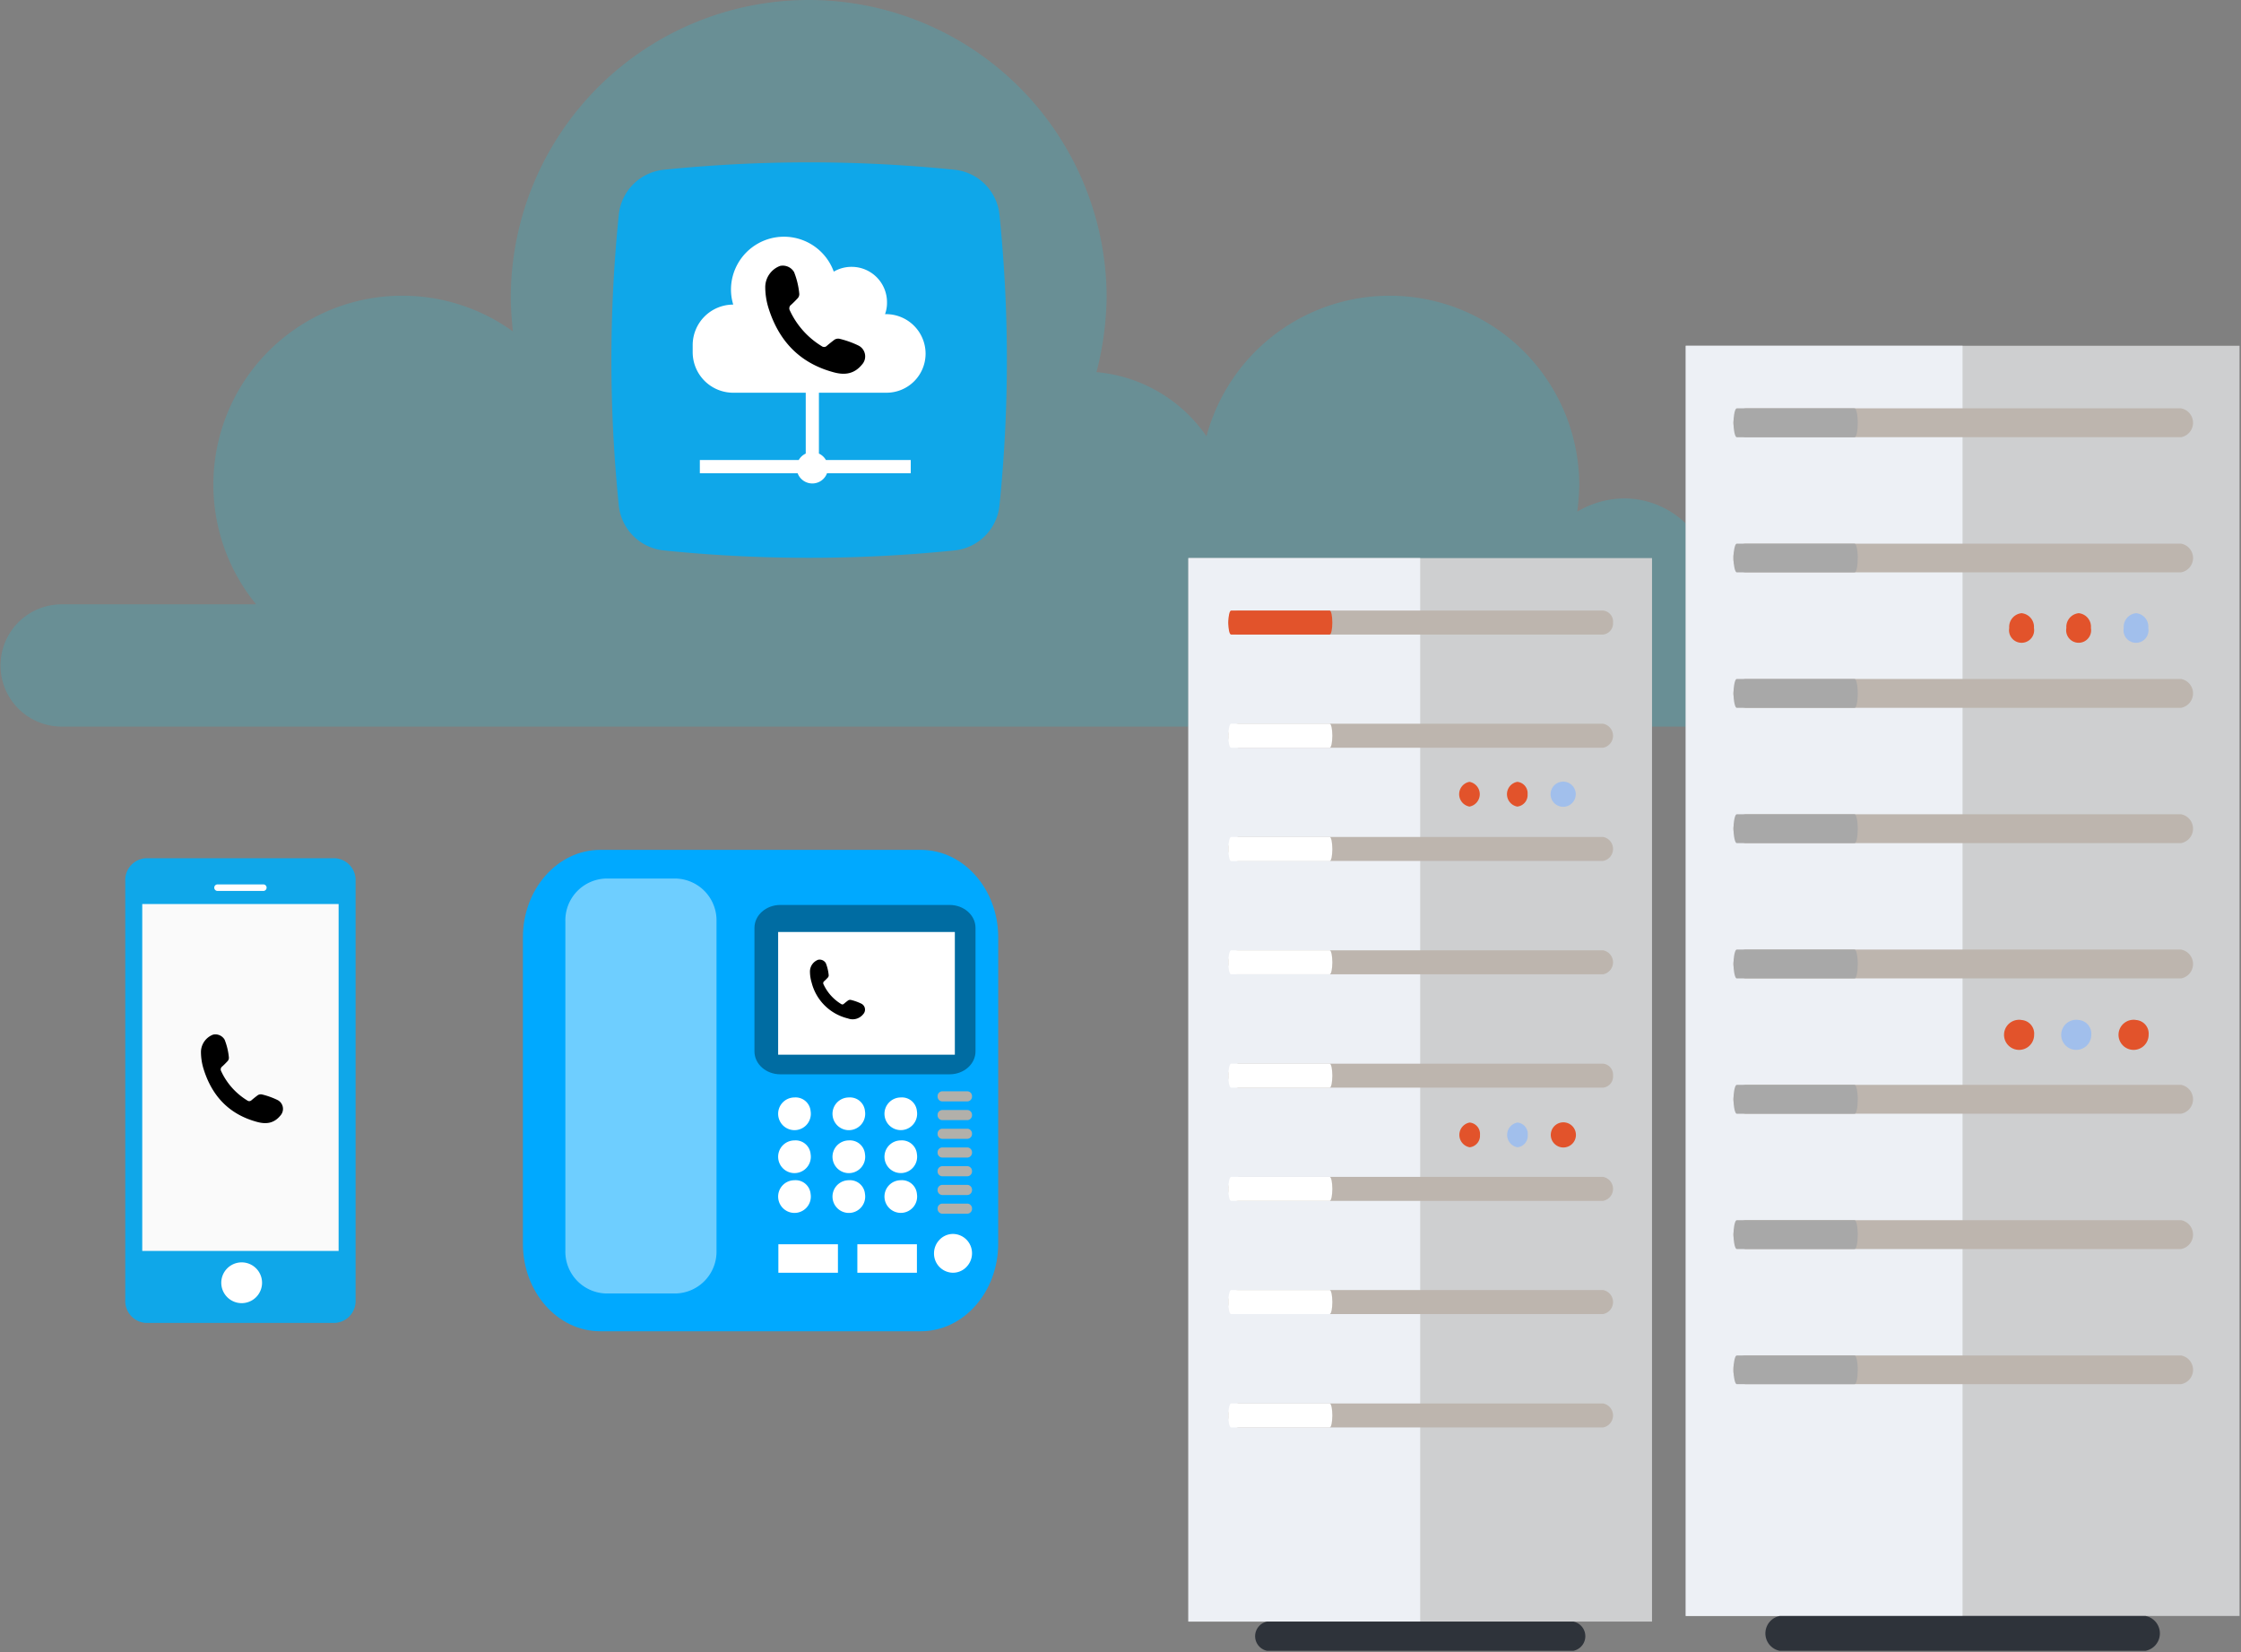 <svg width="510" height="376" viewBox="0 0 510 376" xmlns="http://www.w3.org/2000/svg"><rect x="0" y="0" width="510" height="376" fill="#808080" stroke="none"/><path opacity=".2" d="M411.092 137.775h-21.786a25.43 25.43 0 0 0 .463-4.172 20.18 20.18 0 0 0-20.166-20.166 21.11 21.11 0 0 0-10.663 3.013c.27-1.998.425-4.011.464-6.027a43.16 43.16 0 0 0-37.541-42.753 43.152 43.152 0 0 0-47.297 31.624 33.956 33.956 0 0 0-25.037-14.6 71.156 71.156 0 0 0 2.316-17.154A67.804 67.804 0 0 0 184.044 0a67.802 67.802 0 0 0-67.8 67.54c0 2.782.231 5.331.463 7.881a42.998 42.998 0 0 0-58.414 62.122H13.791a13.91 13.91 0 0 0 0 27.816h397.301A13.947 13.947 0 0 0 425 151.454a13.742 13.742 0 0 0-4.109-9.732 13.752 13.752 0 0 0-9.799-3.947Z" fill="#11D1ED"/><path d="M140.822 115.019a325.875 325.875 0 0 1 0-66.139 11.458 11.458 0 0 1 10.248-10.248 325.822 325.822 0 0 1 66.139 0 11.456 11.456 0 0 1 10.248 10.25 325.73 325.73 0 0 1 0 66.139 11.455 11.455 0 0 1-10.248 10.249 326.024 326.024 0 0 1-66.139 0 11.462 11.462 0 0 1-10.248-10.251Z" fill="#0FA7E9"/><path d="M201.412 71.496h.256a9.001 9.001 0 0 1 8.974 8.974v.037a8.9 8.9 0 0 1-2.617 6.281 8.896 8.896 0 0 1-6.292 2.59h-15.366v13.85a3.581 3.581 0 0 1 1.594 1.464h19.307v3h-19.055a3.564 3.564 0 0 1-6.692 0h-22.253v-3h22.505a3.574 3.574 0 0 1 1.594-1.463v-13.85h-16.5a9.228 9.228 0 0 1-9.229-9.23v-1.6a9.23 9.23 0 0 1 9.23-9.227 11.732 11.732 0 0 1-.513-3.4v-.027A12.056 12.056 0 0 1 184.458 55.5a12.058 12.058 0 0 1 5.29 6.32 7.943 7.943 0 0 1 4.037-1.089h.068a8.043 8.043 0 0 1 8.008 8.076 7.445 7.445 0 0 1-.449 2.69Z" fill="white"/><path d="M174.154 65.274a5.186 5.186 0 0 1 3.366-4.752 2.97 2.97 0 0 1 3.2 1.415 17.844 17.844 0 0 1 1.176 4.913 1.367 1.367 0 0 1-.442 1.112c-.451.485-.919.957-1.41 1.4a1 1 0 0 0-.3 1.28 18.727 18.727 0 0 0 7.294 8.162.868.868 0 0 0 1.129-.1c.522-.442 1.056-.87 1.6-1.285a1.523 1.523 0 0 1 1.356-.3 21.33 21.33 0 0 1 4.245 1.525 2.759 2.759 0 0 1 1.42 3.227 2.76 2.76 0 0 1-.62 1.102c-1.724 2.107-3.837 2.443-6.338 1.782-7.79-2.059-12.595-7.132-14.951-14.694a16.152 16.152 0 0 1-.725-4.787Z" fill="black"/><path d="M270.445 127.013H375.96v242.036H270.445V127.013Z" fill="#CECFD0"/><path d="M270.445 127.013h52.758v242.036h-52.758V127.013Z" fill="#EDF0F5"/><path d="M364.828 138.955h-83.037a2.773 2.773 0 0 0-2.261 2.729 2.779 2.779 0 0 0 2.261 2.73h83.037a2.545 2.545 0 0 0 2.26-2.729 2.52 2.52 0 0 0-2.26-2.73Zm0 25.76h-83.037a2.773 2.773 0 0 0-2.261 2.73 2.778 2.778 0 0 0 2.261 2.729h83.037a2.773 2.773 0 0 0 2.261-2.729 2.779 2.779 0 0 0-2.261-2.73Zm0 25.761h-83.036a2.773 2.773 0 0 0-2.261 2.73 2.778 2.778 0 0 0 2.261 2.729h83.037a2.773 2.773 0 0 0 2.261-2.729 2.779 2.779 0 0 0-2.261-2.73h-.001Zm0 25.804h-83.036a2.773 2.773 0 0 0-2.261 2.73 2.778 2.778 0 0 0 2.261 2.729h83.037a2.773 2.773 0 0 0 2.261-2.729 2.779 2.779 0 0 0-2.261-2.73h-.001Zm0 25.797h-83.036a2.773 2.773 0 0 0-2.261 2.73 2.778 2.778 0 0 0 2.261 2.729h83.037a2.547 2.547 0 0 0 1.684-.906 2.55 2.55 0 0 0 .576-1.823 2.523 2.523 0 0 0-.568-1.831 2.52 2.52 0 0 0-1.693-.899Zm0 25.764h-83.036a2.773 2.773 0 0 0-2.261 2.729 2.779 2.779 0 0 0 2.261 2.73h83.037a2.773 2.773 0 0 0 2.261-2.73 2.778 2.778 0 0 0-2.261-2.729h-.001Zm0 25.759h-83.036a2.775 2.775 0 0 0-2.262 2.731 2.776 2.776 0 0 0 2.262 2.73h83.037a2.775 2.775 0 0 0 2.262-2.73 2.777 2.777 0 0 0-2.262-2.731h-.001Zm0 25.806h-83.036a2.773 2.773 0 0 0-2.261 2.729 2.779 2.779 0 0 0 2.261 2.73h83.037a2.773 2.773 0 0 0 2.261-2.73 2.778 2.778 0 0 0-2.261-2.729h-.001Z" fill="#BDB5AE"/><path d="M302.607 138.955H280.17c-.343 0-.639 1.237-.639 2.729s.255 2.729.639 2.729h22.437c.343 0 .6-1.237.6-2.729-.006-1.536-.262-2.729-.6-2.729Z" fill="#E2532B"/><path d="M302.607 164.715H280.17c-.343 0-.639 1.237-.639 2.729s.255 2.729.639 2.729h22.437c.343 0 .6-1.237.6-2.729s-.262-2.729-.6-2.729Zm0 25.761H280.17c-.343 0-.639 1.237-.639 2.729s.3 2.771.639 2.771h22.437c.343 0 .6-1.235.6-2.729s-.262-2.771-.6-2.771Zm0 25.804H280.17c-.343 0-.639 1.235-.639 2.729s.255 2.729.639 2.729h22.437c.343 0 .6-1.237.6-2.729s-.262-2.729-.6-2.729Zm0 25.797H280.17c-.343 0-.639 1.237-.639 2.729s.255 2.729.639 2.729h22.437c.343 0 .6-1.237.6-2.729-.006-1.529-.262-2.729-.6-2.729Zm0 25.764H280.17c-.343 0-.639 1.237-.639 2.729s.255 2.729.639 2.729h22.437c.343 0 .6-1.235.6-2.729s-.262-2.729-.6-2.729Zm0 25.759H280.17c-.343 0-.639 1.237-.639 2.732s.255 2.729.639 2.729h22.437c.343 0 .6-1.237.6-2.729s-.262-2.732-.6-2.732Zm0 25.806H280.17c-.343 0-.639 1.237-.639 2.729s.255 2.729.639 2.729h22.437c.343 0 .6-1.237.6-2.729s-.262-2.729-.6-2.729Z" fill="white"/><path d="M334.463 255.473a2.862 2.862 0 0 0 0 5.631 2.64 2.64 0 0 0 2.345-2.814 2.603 2.603 0 0 0-2.345-2.817Z" fill="#E2532B"/><path d="M345.336 255.473a2.862 2.862 0 0 0 0 5.631 2.64 2.64 0 0 0 2.345-2.814 2.608 2.608 0 0 0-2.345-2.817Z" fill="#A1BFEC"/><path d="M356.3 255.473a2.865 2.865 0 0 0-3.05 1.485 2.874 2.874 0 0 0-.295 1.761 2.87 2.87 0 0 0 2.399 2.399 2.867 2.867 0 0 0 3.004-1.576 2.865 2.865 0 0 0-2.058-4.069Zm-21.881-77.537a2.862 2.862 0 0 0 0 5.631 2.863 2.863 0 0 0 0-5.631Zm10.88 0a2.862 2.862 0 0 0 0 5.631 2.64 2.64 0 0 0 2.345-2.814 2.603 2.603 0 0 0-2.345-2.817Z" fill="#E2532B"/><path d="M356.256 177.936a2.865 2.865 0 0 0-3.05 1.485 2.863 2.863 0 1 0 5.35.815 2.865 2.865 0 0 0-2.3-2.3Z" fill="#A1BFEC"/><path d="M358.047 369.049h-69.682a3.388 3.388 0 0 0-1.957 1.176 3.385 3.385 0 0 0 0 4.3 3.388 3.388 0 0 0 1.957 1.176h69.691a3.39 3.39 0 0 0 1.958-5.476 3.39 3.39 0 0 0-1.958-1.176h-.009Z" fill="#2E333A"/><path d="M383.637 78.691h126.03V367.77h-126.03V78.691Z" fill="#CECFD0"/><path d="M383.637 78.691h62.993V367.77h-62.993V78.691Z" fill="#EDF0F5"/><path d="M496.361 92.935h-99.162a3.342 3.342 0 0 0 0 6.569h99.162a3.342 3.342 0 0 0 0-6.569Zm-.001 30.793h-99.162a3.027 3.027 0 0 0-2.729 3.24 3.074 3.074 0 0 0 2.729 3.286h99.162a3.311 3.311 0 0 0 2.73-3.263 3.313 3.313 0 0 0-2.73-3.263Zm.001 30.793h-99.162a3.342 3.342 0 0 0 0 6.569h99.162a3.342 3.342 0 0 0 0-6.569Zm0 30.793h-99.162a3.342 3.342 0 0 0 0 6.569h99.162a3.342 3.342 0 0 0 0-6.569Zm-.001 30.793h-99.162a3.34 3.34 0 0 0 0 6.567h99.162a3.337 3.337 0 0 0 2.728-3.283 3.343 3.343 0 0 0-2.728-3.284Zm0 30.793h-99.162a3.342 3.342 0 0 0 0 6.569h99.162a3.342 3.342 0 0 0 0-6.569Zm0 30.793h-99.162a3.342 3.342 0 0 0 0 6.569h99.162a3.342 3.342 0 0 0 0-6.569Zm0 30.794h-99.162a3.027 3.027 0 0 0-2.729 3.24 3.074 3.074 0 0 0 2.729 3.286h99.162a3.311 3.311 0 0 0 2.73-3.263 3.313 3.313 0 0 0-2.73-3.263Z" fill="#BDB5AE"/><path d="M422.057 92.935h-26.818c-.384 0-.724 1.451-.724 3.286 0 1.791.34 3.284.724 3.284h26.82c.428 0 .727-1.451.727-3.284.002-1.794-.338-3.286-.729-3.286Zm0 30.793h-26.818c-.384 0-.724 1.451-.724 3.24 0 1.789.34 3.286.724 3.286h26.82c.428 0 .727-1.451.727-3.286.002-1.789-.338-3.24-.729-3.24Zm0 30.793h-26.818c-.384 0-.724 1.451-.724 3.286 0 1.791.34 3.284.724 3.284h26.82c.428 0 .727-1.449.727-3.284 0-1.835-.338-3.286-.729-3.286Zm0 30.793h-26.818c-.384 0-.724 1.451-.724 3.286 0 1.791.34 3.283.724 3.283h26.82c.428 0 .727-1.451.727-3.283 0-1.832-.338-3.286-.729-3.286Zm0 30.793h-26.818c-.384 0-.724 1.451-.724 3.286 0 1.791.34 3.283.724 3.283h26.82c.428 0 .727-1.451.727-3.283 0-1.832-.338-3.286-.729-3.286Zm0 30.793h-26.818c-.384 0-.724 1.451-.724 3.286 0 1.791.34 3.286.724 3.286h26.82c.428 0 .727-1.451.727-3.286s-.338-3.286-.729-3.286Zm0 30.793h-26.818c-.384 0-.724 1.451-.724 3.286 0 1.791.34 3.283.724 3.283h26.82c.428 0 .727-1.449.727-3.283 0-1.834-.338-3.286-.729-3.286Zm0 30.794h-26.818c-.384 0-.724 1.451-.724 3.24 0 1.789.34 3.286.724 3.286h26.82c.428 0 .727-1.451.727-3.286.002-1.794-.338-3.24-.729-3.24Z" fill="#A8A8A8"/><path d="M460.107 232.143a3.429 3.429 0 0 0-3.491 1.516 3.428 3.428 0 0 0 .065 3.805c.386.557.928.987 1.559 1.235a3.422 3.422 0 0 0 4.681-3.185 3.086 3.086 0 0 0-.707-2.267 3.095 3.095 0 0 0-2.103-1.102l-.004-.002Z" fill="#E2532B"/><path d="M473.114 232.143a3.427 3.427 0 0 0-3.488 1.519 3.422 3.422 0 0 0 3.607 5.197 3.422 3.422 0 0 0 2.696-3.345 3.13 3.13 0 0 0-2.815-3.371Z" fill="#A1BFEC"/><path d="M486.165 232.143a3.429 3.429 0 0 0-3.491 1.516 3.428 3.428 0 0 0 .065 3.805c.386.557.928.987 1.559 1.235a3.422 3.422 0 0 0 4.681-3.185 3.086 3.086 0 0 0-.707-2.267 3.095 3.095 0 0 0-2.103-1.102l-.004-.002Zm-26.099-92.59a3.129 3.129 0 0 0-2.814 3.369 2.86 2.86 0 1 0 5.629 0 3.134 3.134 0 0 0-2.815-3.369Zm13.007 0a3.133 3.133 0 0 0-2.815 3.369 2.839 2.839 0 0 0 1.586 3.095 2.834 2.834 0 0 0 2.415 0 2.842 2.842 0 0 0 1.586-3.095 3.101 3.101 0 0 0-2.772-3.369Z" fill="#E2532B"/><path d="M486.124 139.553a3.132 3.132 0 0 0-2.814 3.369 2.842 2.842 0 0 0 1.586 3.1 2.838 2.838 0 0 0 3.398-.759 2.842 2.842 0 0 0 .606-2.341 3.073 3.073 0 0 0-2.75-3.366l-.026-.003Z" fill="#A1BFEC"/><path d="M488.257 367.771h-83.211a4.039 4.039 0 0 0-2.358 6.542 4.039 4.039 0 0 0 2.358 1.391h83.211a4.039 4.039 0 0 0 2.358-6.542 4.039 4.039 0 0 0-2.358-1.391Z" fill="#2E333A"/><path d="M80.925 295.863a4.982 4.982 0 0 1-4.708 5.216h-43a4.986 4.986 0 0 1-4.71-5.216v-95.327a4.98 4.98 0 0 1 4.71-5.216h43a4.98 4.98 0 0 1 4.708 5.216v95.327Z" fill="#0FA7E9"/><path d="M32.372 205.746H77.06v78.947H32.372v-78.947Z" fill="#FAFAFA"/><path d="M50.358 292.006a4.64 4.64 0 1 1 9.279 0 4.64 4.64 0 0 1-9.279 0Zm10.312-89.983a.749.749 0 0 1-.219.526.741.741 0 0 1-.527.218H49.501a.746.746 0 0 1-.285-1.433.734.734 0 0 1 .285-.057h10.427a.736.736 0 0 1 .528.218.738.738 0 0 1 .218.528h-.004Z" fill="white"/><path d="M45.735 239.366a4.258 4.258 0 0 1 2.763-3.898 2.428 2.428 0 0 1 2.625 1.16c.511 1.291.836 2.648.965 4.031a1.132 1.132 0 0 1-.363.913c-.37.4-.754.785-1.157 1.149a.815.815 0 0 0-.243 1.05 15.374 15.374 0 0 0 5.984 6.7.713.713 0 0 0 .926-.078c.431-.36.866-.718 1.316-1.054a1.247 1.247 0 0 1 1.114-.246c1.202.292 2.37.711 3.483 1.251a2.255 2.255 0 0 1 1.163 2.648 2.26 2.26 0 0 1-.509.904c-1.415 1.728-3.148 2-5.2 1.462-6.391-1.691-10.333-5.854-12.267-12.058-.397-1.274-.6-2.6-.6-3.934Z" fill="black"/><path d="M227.165 283.047c0 11-7.877 19.928-17.6 19.928h-72.973c-9.715 0-17.592-8.924-17.592-19.928v-69.7c0-11 7.877-19.924 17.592-19.924h72.982c9.718 0 17.6 8.921 17.6 19.924l-.009 69.7Z" fill="#00A9FF"/><path d="M184.476 252.874a3.72 3.72 0 1 1-3.671-3.108 3.42 3.42 0 0 1 2.473.801 3.416 3.416 0 0 1 1.198 2.307Zm0 9.776a3.72 3.72 0 1 1-3.671-3.108 3.428 3.428 0 0 1 3.671 3.108Zm0 9.061a3.72 3.72 0 1 1-3.671-3.108 3.428 3.428 0 0 1 3.671 3.108Zm12.372 0a3.721 3.721 0 1 1-7.162-.669 3.724 3.724 0 0 1 3.494-2.439 3.429 3.429 0 0 1 2.471.802 3.429 3.429 0 0 1 1.197 2.306Zm11.82 0a3.716 3.716 0 1 1-3.668-3.108 3.42 3.42 0 0 1 3.668 3.108Zm-11.82-9.061a3.721 3.721 0 1 1-7.162-.669 3.724 3.724 0 0 1 3.494-2.439 3.429 3.429 0 0 1 2.471.802 3.429 3.429 0 0 1 1.197 2.306Zm11.82 0a3.716 3.716 0 1 1-3.668-3.108 3.42 3.42 0 0 1 3.668 3.108Zm-11.82-9.776a3.721 3.721 0 1 1-7.162-.669 3.724 3.724 0 0 1 3.494-2.439 3.428 3.428 0 0 1 2.472.801 3.426 3.426 0 0 1 1.196 2.307Zm11.82 0a3.716 3.716 0 1 1-3.668-3.108 3.417 3.417 0 0 1 3.668 3.108Z" fill="white"/><path d="M222.004 239.278c0 2.884-2.639 5.22-5.892 5.22h-38.527c-3.253 0-5.888-2.336-5.888-5.22V211.17c0-2.881 2.635-5.217 5.888-5.217h38.527c3.253 0 5.892 2.336 5.892 5.217v28.108Z" fill="#006CA2"/><path d="M177.139 283.176h13.556v6.483h-13.556v-6.483Zm17.977 0h13.553v6.483h-13.553v-6.483Z" fill="white"/><path d="M221.209 249.513a1.1 1.1 0 0 1-1.04 1.152h-5.758a1.1 1.1 0 0 1-1.036-1.152 1.099 1.099 0 0 1 1.036-1.152h5.758a1.103 1.103 0 0 1 1.04 1.152Zm0 4.26a1.102 1.102 0 0 1-1.04 1.152h-5.758a1.1 1.1 0 0 1-1.036-1.152 1.101 1.101 0 0 1 1.036-1.148h5.758a1.1 1.1 0 0 1 1.04 1.148Zm0 4.26a1.102 1.102 0 0 1-1.04 1.152h-5.758a1.1 1.1 0 0 1-1.036-1.152 1.101 1.101 0 0 1 1.036-1.148h5.758a1.1 1.1 0 0 1 1.04 1.148Zm0 4.26a1.1 1.1 0 0 1-1.04 1.152h-5.758a1.1 1.1 0 0 1-1.036-1.152 1.099 1.099 0 0 1 1.036-1.152h5.758a1.103 1.103 0 0 1 1.04 1.152Zm0 4.259a1.1 1.1 0 0 1-1.04 1.152h-5.758a1.1 1.1 0 0 1-1.036-1.152 1.101 1.101 0 0 1 1.036-1.148h5.758a1.1 1.1 0 0 1 1.04 1.148Zm0 4.266a1.1 1.1 0 0 1-1.04 1.148h-5.758a1.102 1.102 0 0 1-1.036-1.148 1.1 1.1 0 0 1 1.036-1.155h5.758a1.101 1.101 0 0 1 1.04 1.155Zm0 4.255a1.1 1.1 0 0 1-1.04 1.148h-5.758a1.102 1.102 0 0 1-1.036-1.148 1.101 1.101 0 0 1 1.036-1.148h5.758a1.1 1.1 0 0 1 1.04 1.148Z" fill="#B2B0AA"/><path d="M215.133 281.21a4.253 4.253 0 0 1 1.748-.383 4.377 4.377 0 0 1 4.328 4.419 4.43 4.43 0 0 1-1.112 2.924 4.257 4.257 0 0 1-3.217 1.487 4.367 4.367 0 0 1-4.321-4.412 4.457 4.457 0 0 1 1.138-2.967 4.244 4.244 0 0 1 1.436-1.068Z" fill="white"/><path d="M163.061 284.635a9.516 9.516 0 0 1-9.271 9.74h-15.859a9.513 9.513 0 0 1-9.267-9.74v-74.953a9.513 9.513 0 0 1 9.267-9.74h15.859a9.52 9.52 0 0 1 9.271 9.74v74.953Z" fill="#6ECEFF"/><path d="M177.087 212.107h40.214v27.926h-40.214v-27.926Z" fill="white"/><path d="M184.327 221.05a2.86 2.86 0 0 1 1.854-2.617 1.632 1.632 0 0 1 1.762.779c.343.867.561 1.778.648 2.706a.761.761 0 0 1-.243.613c-.249.267-.506.527-.776.771a.55.55 0 0 0-.163.7 10.316 10.316 0 0 0 4.018 4.499.478.478 0 0 0 .622-.053c.29-.242.581-.482.884-.708a.842.842 0 0 1 .747-.163c.807.196 1.591.478 2.338.84a1.516 1.516 0 0 1 .439 2.384 3.068 3.068 0 0 1-3.49.981 11.231 11.231 0 0 1-8.24-8.091 8.924 8.924 0 0 1-.4-2.641Z" fill="black"/></svg>